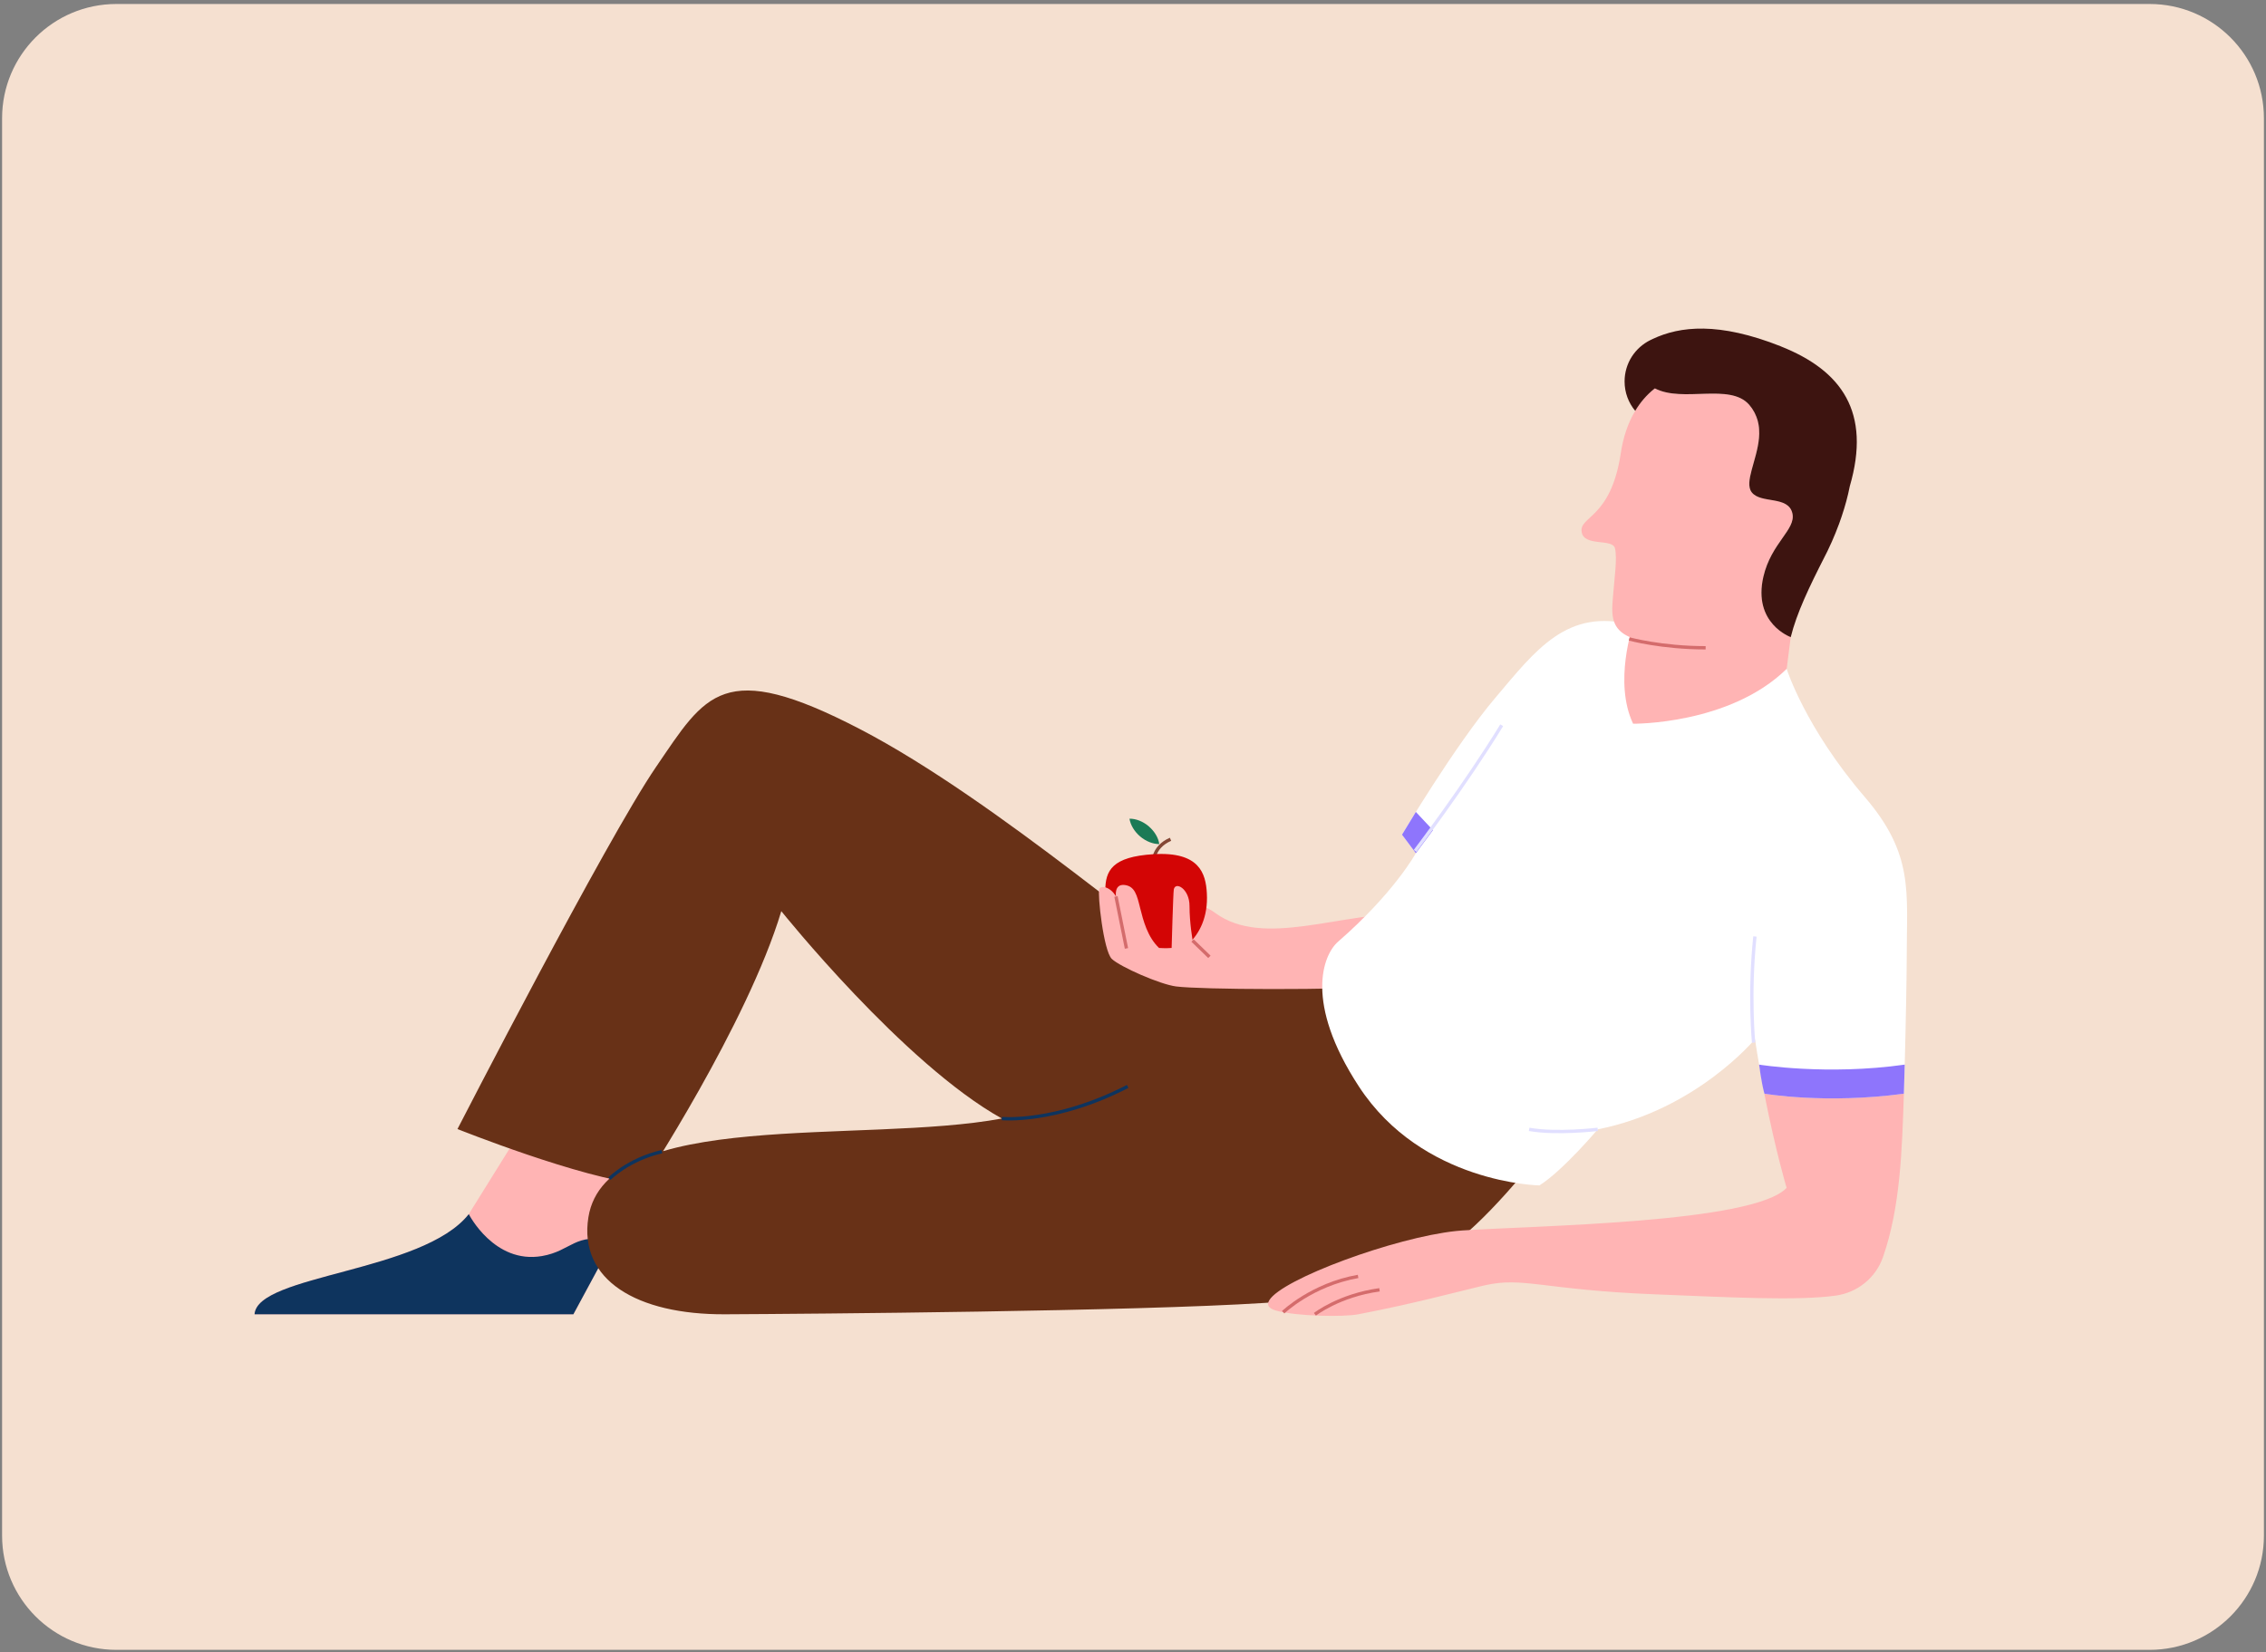 <svg width="543" height="396" viewBox="0 0 543 396" fill="none" xmlns="http://www.w3.org/2000/svg">
<rect x="0" y="0" width="543" height="396" fill="#808080" stroke="none"/>
<g clip-path="url(#clip0_5161_113313)">
<path d="M515.117 0.956H27.883C12.76 0.956 0.5 13.216 0.5 28.339V368.057C0.5 383.18 12.76 395.44 27.883 395.44H515.117C530.24 395.44 542.5 383.18 542.5 368.057V28.339C542.5 13.216 530.24 0.956 515.117 0.956Z" fill="#F5E0D0"></path>
<path d="M156.688 279.267L146.877 297.457L137.396 315.012H61C61.596 305.467 101.334 304.986 112.336 291.005L127.446 266.718L156.688 279.267Z" fill="#FFB4B4"></path>
<path d="M146.877 297.457L137.396 315.013H61C61.596 305.468 101.334 304.986 112.336 291.005C112.336 291.005 118.408 303.009 129.854 301.057C137.041 299.827 137.688 295.277 146.877 297.457Z" fill="#0E345E"></path>
<path d="M321.649 233.381C321.649 233.381 304.664 240.264 290.518 233.609C281.315 229.287 239.169 191.97 206.124 174.782C173.078 157.594 169.111 166.429 157.208 183.82C145.306 201.211 109.624 270.61 109.624 270.61C109.624 270.61 139.361 282.512 153.913 283.83C153.913 283.83 179.087 245.487 187.224 218.386C187.224 218.386 216.505 254.981 240.069 268.087C206.795 274.298 145.217 265.4 140.996 291.765C138.601 306.773 152.595 315.114 173.737 315.012C194.88 314.911 271.707 314.302 303.029 312.287C334.35 310.272 346.595 304.327 368.891 276.567L321.649 233.381Z" fill="#683117"></path>
<path d="M282.874 215.763C282.874 215.763 287.463 216.08 291.202 218.818C302.876 227.336 321.066 218.59 339.268 218.818C357.47 219.046 332.512 240.291 332.512 240.291C332.512 240.291 308.491 235.094 298.211 233.167C287.932 231.24 282.861 226.056 282.861 226.056V215.751L282.874 215.763Z" fill="#FFB4B4"></path>
<path d="M275.269 198.055C276.676 199.259 277.589 200.818 277.804 202.314C276.308 202.314 274.623 201.68 273.203 200.476C271.796 199.272 270.896 197.713 270.655 196.23C272.163 196.204 273.849 196.851 275.269 198.042V198.055Z" fill="#1B7A56"></path>
<path d="M276.41 206.978C276.41 206.978 275.979 203.125 280.491 201.16" stroke="#844735" stroke-width="0.8" stroke-miterlimit="10"></path>
<path d="M289.199 214.141C289.808 225.397 281.061 229.96 276.409 229.96C270.034 229.96 264.862 218.299 264.862 213.469C264.862 208.64 266.51 205.344 276.409 204.736C287.412 204.064 288.946 209.324 289.199 214.141Z" fill="#D30505"></path>
<path d="M263.392 213.113C263.848 212.087 266.155 212.606 267.422 214.875C267.422 214.875 266.915 211.859 269.438 212.112C271.96 212.366 272.455 214.622 273.215 217.651C273.976 220.681 274.977 224.572 277.74 227.209C277.74 227.209 279.376 227.335 280.757 227.209C280.757 227.209 281.125 213.95 281.277 213.189C281.645 211.187 285.042 212.999 285.042 217.144C285.042 221.289 285.802 225.447 285.802 225.447L289.833 229.351C289.833 229.351 322.853 228.033 344.3 227.335C344.3 227.335 339.699 232.469 336.822 236.322C318.505 237.387 287.78 237.184 281.847 236.437C277.943 235.942 268.449 231.734 266.434 229.845C264.418 227.957 262.961 214.14 263.417 213.113H263.392Z" fill="#FFB4B4"></path>
<path d="M267.423 214.876L269.933 227.323" stroke="#D46C6C" stroke-width="0.8" stroke-miterlimit="10"></path>
<path d="M285.776 225.435L289.807 229.339" stroke="#D46C6C" stroke-width="0.8" stroke-miterlimit="10"></path>
<path d="M240.068 268.1C240.068 268.1 252.921 269.33 270.223 260.393" stroke="#0E345E" stroke-width="0.8" stroke-miterlimit="10"></path>
<path d="M146.053 282.513C146.053 282.513 150.464 277.949 158.614 276.023" stroke="#0E345E" stroke-width="0.8" stroke-miterlimit="10"></path>
<path d="M389.274 147.555L384.267 179.219H420.152L428.138 160.319L429.114 152.676L389.274 147.555Z" fill="#FFB4B4"></path>
<path d="M456.91 229.084C456.91 233.039 456.707 244.802 456.428 255.171C456.365 257.617 456.302 259.975 456.226 262.142C437.364 264.678 422.813 262.142 422.813 262.142H422.8C422.394 260.051 421.989 257.845 421.596 255.539C421.228 253.46 420.886 251.292 420.544 249.061C420.544 249.061 406.524 266.009 382.859 270.686C382.859 270.686 374.493 280.611 368.891 284.122C368.891 284.122 340.814 283.691 325.616 260.393C312.471 240.264 317.035 228.844 320.647 225.7C334.083 214.013 339.28 204.494 339.28 204.494L335.959 200.057C335.959 200.057 348.597 178.724 358.344 167.227C368.079 155.731 375.558 145.603 391.339 149.811C391.339 149.811 386.598 163.475 391.339 173.464C391.339 173.464 414.447 173.73 428.136 160.319C428.136 160.319 432.548 174.376 446.858 191.032C458.647 204.76 456.91 213.772 456.91 229.084Z" fill="white"></path>
<path d="M456.225 262.143C455.781 275.681 455.388 289.345 451.218 301.311C449.481 306.292 445.07 309.829 439.861 310.539C430.531 311.819 414.522 310.944 396.447 310.222C369.688 309.144 365.011 305.963 355.821 308.067C355.454 308.156 355.073 308.244 354.668 308.333C348.621 309.778 338.544 312.503 325.476 315.013C321.99 315.685 310.633 315.52 305.74 314.113C303.927 313.593 303.509 312.731 304.143 311.667C307.147 306.558 334.209 296.595 348.951 295.049C349.458 294.998 349.952 294.96 350.421 294.922C367.66 293.756 420.239 293.173 428.123 284.706C428.123 284.706 425.487 275.909 422.787 262.143H422.799C422.799 262.143 437.351 264.678 456.212 262.143H456.225Z" fill="#FFB4B4"></path>
<path d="M382.86 270.686C382.86 270.686 373.011 271.865 366.432 270.686" stroke="#E1DFFF" stroke-width="0.8" stroke-miterlimit="10"></path>
<path d="M307.49 314.519C307.49 314.519 314.398 307.877 325.439 305.937" stroke="#D46C6C" stroke-width="0.8" stroke-miterlimit="10"></path>
<path d="M315.095 315.012C315.095 315.012 320.875 310.487 330.572 309.143" stroke="#D46C6C" stroke-width="0.8" stroke-miterlimit="10"></path>
<path d="M420.214 249.898C420.214 249.898 419.086 238.237 420.531 224.458" stroke="#E1DFFF" stroke-width="0.8" stroke-miterlimit="10"></path>
<path d="M429.101 152.688C428.34 155.312 396.359 154.019 396.359 154.019C385.61 152.917 386.105 148.125 386.51 143.03C386.878 138.403 387.575 133.802 386.992 131.406C386.409 129.023 379.716 131.064 379.032 127.603C378.246 123.649 385.991 124.523 388.386 108.628C388.957 104.838 390.085 101.403 391.847 98.475C393.051 96.459 394.547 94.697 396.372 93.227C396.435 93.176 396.499 93.126 396.562 93.088C403.242 96.586 414.524 91.719 419.15 97.004C421.292 99.451 421.749 102.227 421.508 104.952C421.052 110.326 417.921 115.561 419.759 117.97C421.926 120.809 428.556 118.692 429.519 123.053C430.381 126.919 424.436 130.113 422.56 138.213C419.974 149.431 429.101 152.688 429.101 152.688Z" fill="#FFB4B4"></path>
<path d="M437.897 132.116C438.252 131.381 438.607 130.608 438.974 129.796C438.607 130.62 438.239 131.394 437.897 132.116Z" fill="#E38485"></path>
<path d="M390.414 153.145C390.414 153.145 398.184 155.262 408.717 155.262" stroke="#D46C6C" stroke-width="0.8" stroke-miterlimit="10"></path>
<path d="M426.742 83.011C411.836 77.104 402.545 78.181 396.055 81.236C396.004 81.261 395.953 81.287 395.902 81.312C395.763 81.376 395.611 81.439 395.471 81.515C393.646 82.415 392.1 83.809 391.01 85.508C389.932 87.219 389.298 89.247 389.298 91.427C389.298 94.115 390.249 96.561 391.846 98.475C393.05 96.46 394.546 94.698 396.371 93.227C396.435 93.177 396.498 93.126 396.562 93.088C403.242 96.586 414.523 91.719 419.15 97.004C419.39 97.283 419.606 97.562 419.809 97.854C419.859 97.93 419.91 98.006 419.961 98.095C420.113 98.323 420.24 98.538 420.366 98.766C420.404 98.842 420.443 98.906 420.481 98.982C420.785 99.578 421.013 100.186 421.19 100.795C421.216 100.871 421.228 100.934 421.241 101.01C421.304 101.264 421.355 101.53 421.406 101.783C421.406 101.834 421.431 101.897 421.431 101.948C421.482 102.265 421.52 102.582 421.533 102.911C421.533 102.911 421.533 102.924 421.533 102.937C421.545 103.254 421.558 103.558 421.558 103.875C421.558 103.925 421.558 103.976 421.558 104.027C421.558 104.344 421.533 104.648 421.507 104.965C421.038 110.339 417.92 115.574 419.758 117.983C421.926 120.822 428.555 118.705 429.518 123.066C430.38 126.932 424.435 130.126 422.559 138.226C419.973 149.444 429.1 152.701 429.1 152.701H429.113C430.532 146.984 433.486 140.786 437.314 133.282C437.504 132.915 437.694 132.534 437.897 132.129C438.239 131.406 438.607 130.633 438.974 129.809C439.557 128.478 440.153 127.033 440.711 125.512C440.888 125.018 441.066 124.511 441.243 123.991C441.294 123.851 441.345 123.712 441.383 123.573C442.131 121.342 442.79 118.971 443.259 116.563C448.443 98.766 441.307 88.803 426.742 83.023V83.011Z" fill="#3D1410"></path>
<path d="M456.428 255.171C456.365 257.618 456.302 259.975 456.226 262.143C437.364 264.678 422.813 262.143 422.813 262.143H422.8C422.065 259.43 421.532 255.171 421.532 255.171C421.532 255.171 437.745 257.82 456.428 255.171Z" fill="#8E75FC"></path>
<path d="M335.959 200.058L339.28 204.494L343.375 198.98L339.28 194.607L335.959 200.058Z" fill="#8E75FC"></path>
<path d="M339.091 203.949C339.091 203.949 350.917 188.434 359.853 173.832" stroke="#E1DFFF" stroke-width="0.8" stroke-miterlimit="10"></path>
</g>
<defs>
<clipPath id="clip0_5161_113313">
<rect width="542" height="396" fill="white" transform="translate(0.5)"></rect>
</clipPath>
</defs>
</svg>
